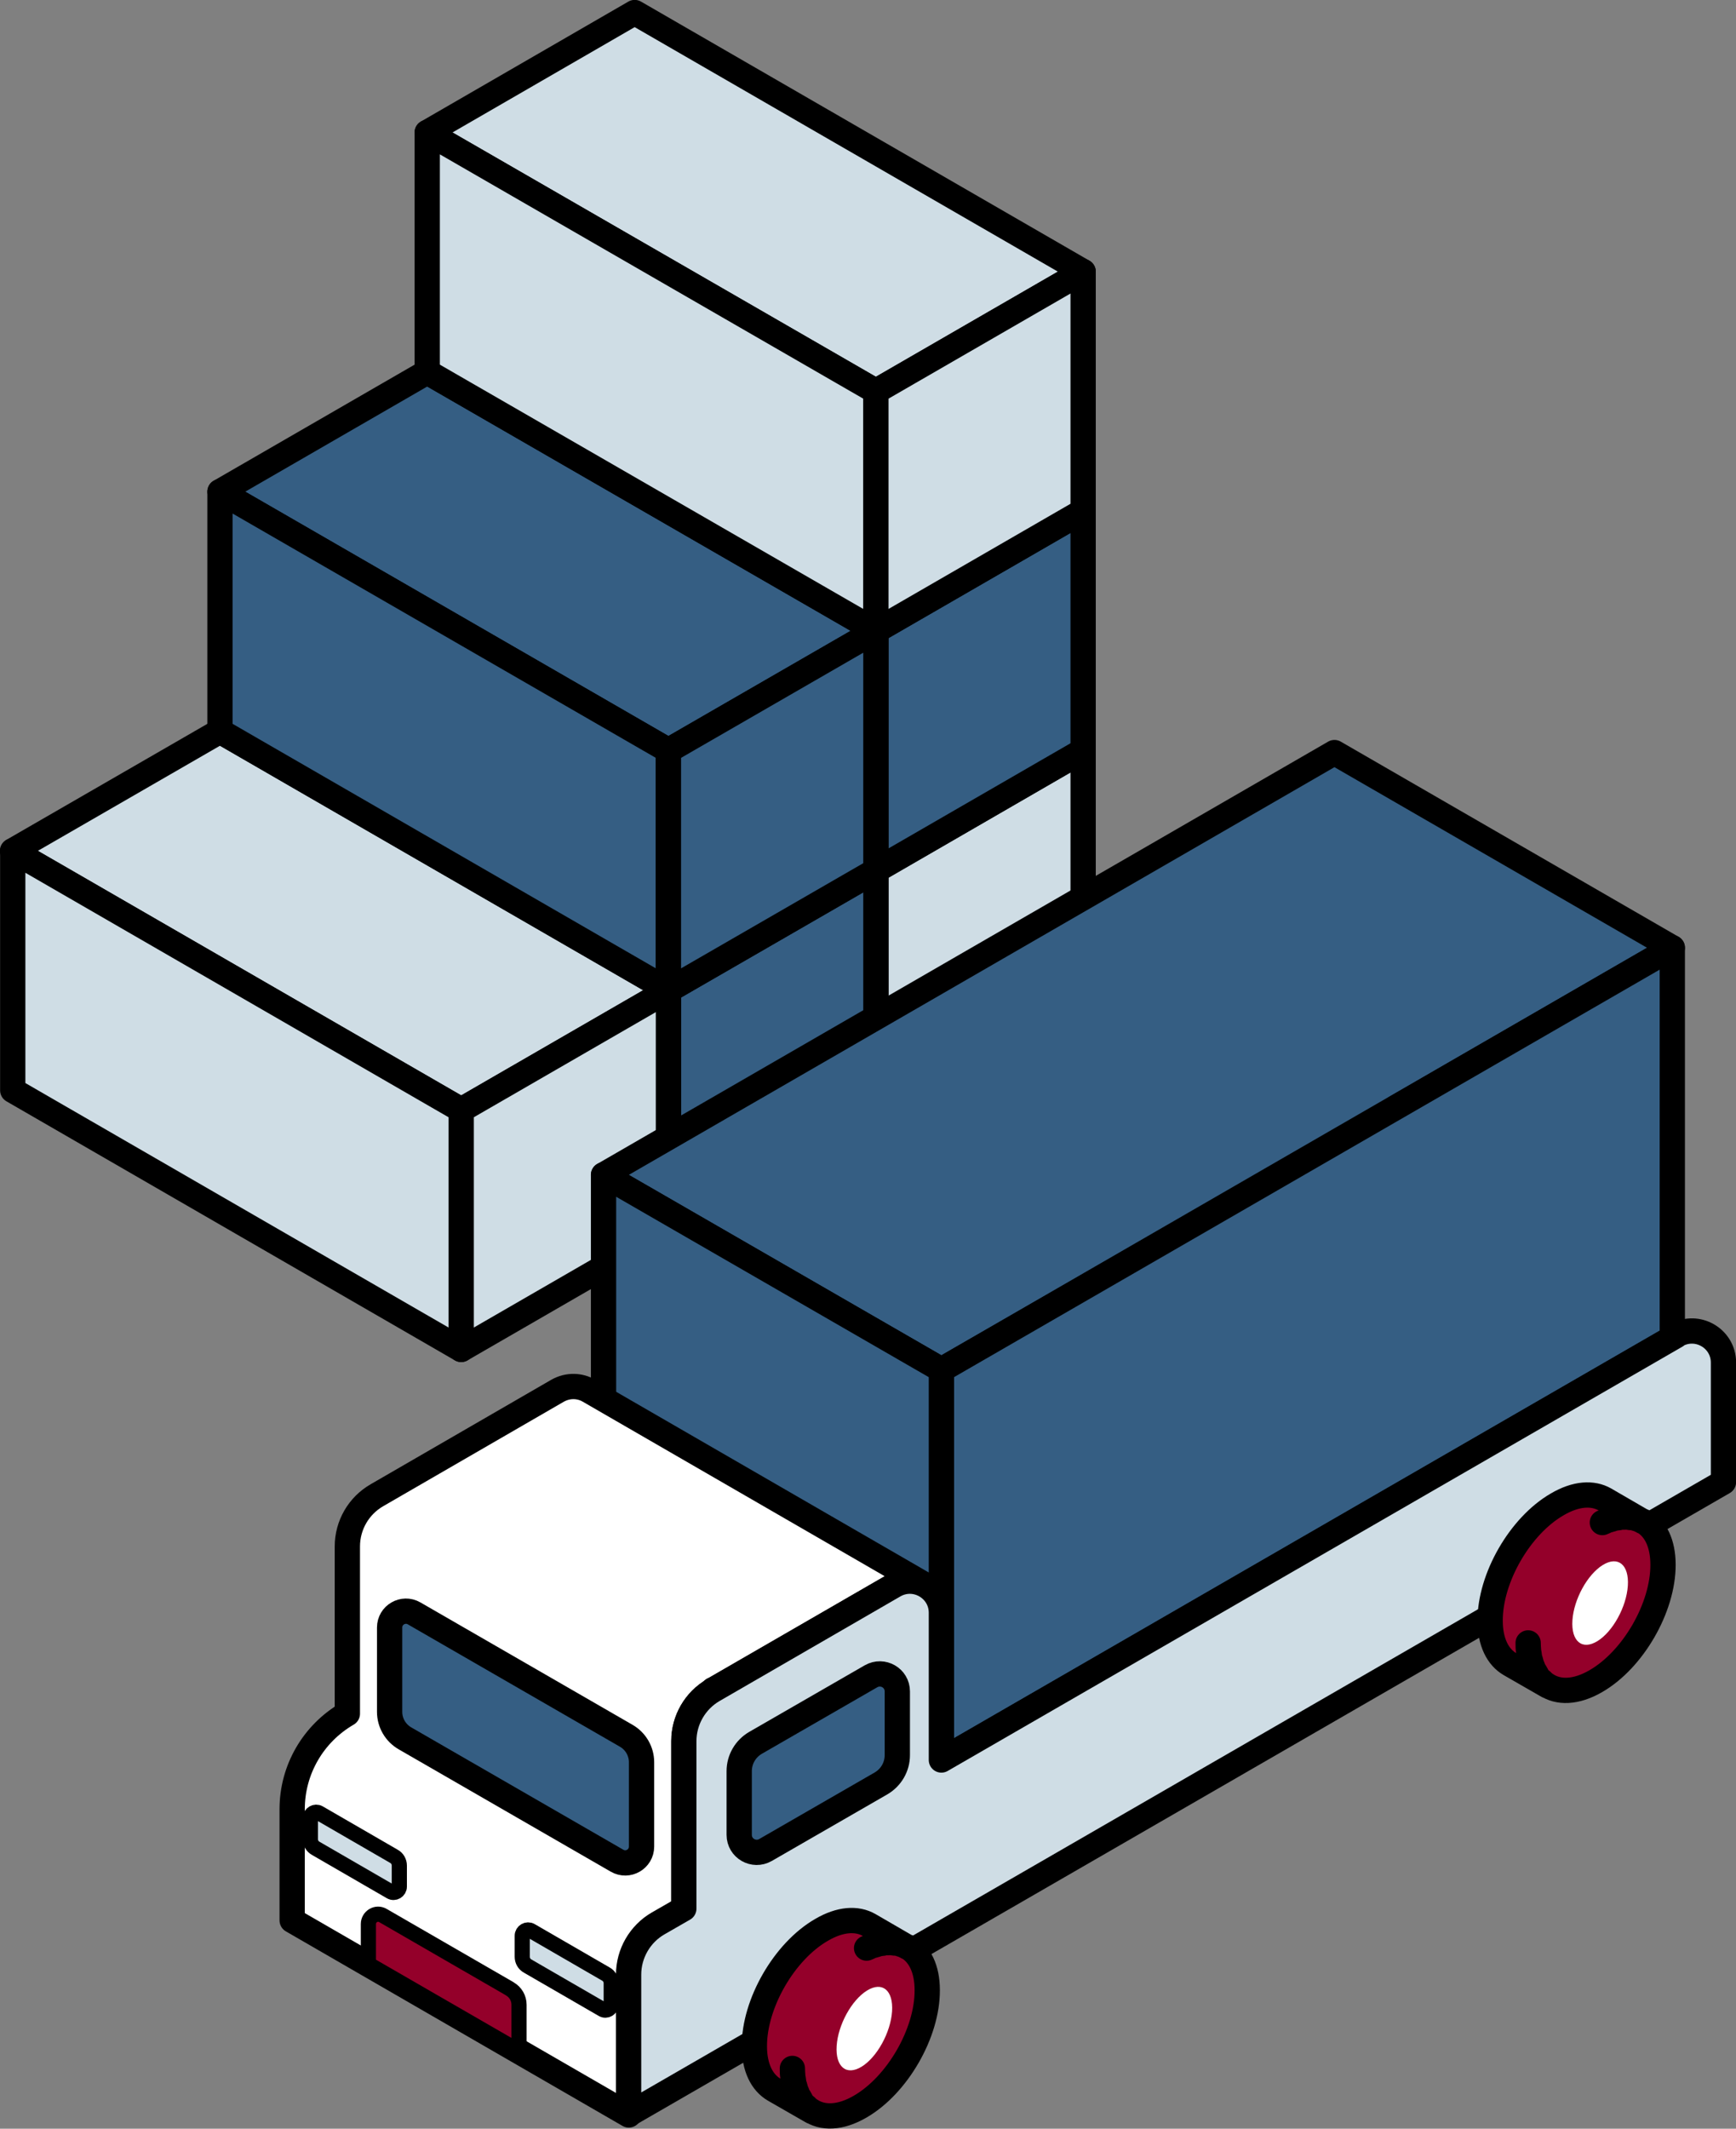 <?xml version="1.0" encoding="UTF-8"?><svg id="_レイヤー_2" xmlns="http://www.w3.org/2000/svg" viewBox="0 0 85.86 105.25"><rect x="0" y="0" width="85.86" height="105.25" fill="#808080" stroke="none"/><defs><style>.cls-1{stroke-width:.75px;}.cls-1,.cls-2{fill:none;stroke:#000;stroke-linecap:round;stroke-linejoin:round;}.cls-2{stroke-width:1.25px;}.cls-3{fill:#fff;}.cls-4{fill:#94002a;}.cls-5{fill:#db888c;}.cls-6{fill:#cfdde5;}.cls-7{fill:#c3d2d3;}.cls-8{fill:#355e83;}</style></defs><g id="text"><g><polygon class="cls-8" points="21.13 30.23 43.32 43.04 53.57 37.11 31.39 24.31 21.13 30.23"/><polygon class="cls-2" points="21.13 30.23 43.32 43.04 53.57 37.11 31.39 24.31 21.13 30.23"/><polygon class="cls-8" points="43.32 43.04 21.13 30.23 21.13 42.07 43.32 54.88 43.32 43.04"/><polygon class="cls-2" points="43.32 43.04 21.13 30.23 21.13 42.07 43.32 54.88 43.32 43.04"/><polygon class="cls-6" points="43.32 43.04 53.57 37.11 53.57 48.96 43.32 54.88 43.32 43.04"/><polygon class="cls-2" points="43.32 43.04 53.57 37.11 53.57 48.96 43.32 54.88 43.32 43.04"/><polygon class="cls-8" points="10.88 36.15 33.06 48.96 43.32 43.04 21.13 30.23 10.88 36.15"/><polygon class="cls-2" points="10.88 36.15 33.06 48.96 43.32 43.04 21.13 30.23 10.88 36.15"/><polygon class="cls-8" points="33.06 48.96 10.88 36.15 10.88 47.99 33.06 60.8 33.06 48.96"/><polygon class="cls-2" points="33.06 48.96 10.88 36.15 10.88 47.99 33.06 60.8 33.06 48.96"/><polygon class="cls-8" points="33.06 48.96 43.32 43.04 43.32 54.88 33.06 60.8 33.06 48.96"/><polygon class="cls-2" points="33.06 48.96 43.32 43.04 43.32 54.88 33.06 60.8 33.06 48.96"/><polygon class="cls-6" points=".62 42.07 22.81 54.88 33.06 48.96 10.88 36.15 .62 42.07"/><polygon class="cls-2" points=".62 42.07 22.81 54.88 33.06 48.96 10.88 36.15 .62 42.07"/><polygon class="cls-6" points="22.81 54.88 .63 42.07 .63 53.91 22.81 66.72 22.81 54.88"/><polygon class="cls-2" points="22.81 54.88 .63 42.07 .63 53.91 22.81 66.72 22.81 54.88"/><polygon class="cls-6" points="22.81 54.88 33.06 48.96 33.06 60.8 22.81 66.72 22.81 54.88"/><polygon class="cls-2" points="22.81 54.88 33.06 48.96 33.06 60.8 22.81 66.72 22.81 54.88"/><polygon class="cls-8" points="21.13 18.39 43.32 31.19 53.57 25.27 31.39 12.47 21.13 18.39"/><polygon class="cls-2" points="21.13 18.39 43.32 31.19 53.57 25.27 31.39 12.47 21.13 18.39"/><polygon class="cls-8" points="43.32 31.19 21.13 18.39 21.13 30.23 43.32 43.03 43.32 31.19"/><polygon class="cls-2" points="43.32 31.19 21.13 18.39 21.13 30.23 43.32 43.03 43.32 31.19"/><polygon class="cls-8" points="43.32 31.19 53.57 25.27 53.57 37.11 43.32 43.03 43.32 31.19"/><polygon class="cls-2" points="43.32 31.19 53.57 25.27 53.57 37.11 43.32 43.03 43.32 31.19"/><polygon class="cls-8" points="10.88 24.31 33.06 37.11 43.32 31.19 21.13 18.39 10.88 24.31"/><polygon class="cls-2" points="10.88 24.31 33.06 37.11 43.32 31.19 21.13 18.39 10.88 24.31"/><polygon class="cls-8" points="33.06 37.11 10.88 24.31 10.88 36.15 33.06 48.96 33.06 37.11"/><polygon class="cls-2" points="33.06 37.11 10.88 24.31 10.88 36.15 33.06 48.96 33.06 37.11"/><polygon class="cls-8" points="33.06 37.11 43.32 31.19 43.32 43.04 33.06 48.96 33.06 37.11"/><polygon class="cls-2" points="33.06 37.11 43.32 31.19 43.32 43.04 33.06 48.96 33.06 37.11"/><polygon class="cls-6" points="21.13 6.55 43.32 19.35 53.57 13.43 31.39 .62 21.13 6.55"/><polygon class="cls-2" points="21.13 6.55 43.32 19.35 53.57 13.43 31.39 .62 21.13 6.55"/><polygon class="cls-6" points="43.32 19.35 21.13 6.55 21.13 18.39 43.32 31.19 43.32 19.35"/><polygon class="cls-2" points="43.32 19.35 21.13 6.55 21.13 18.39 43.32 31.19 43.32 19.35"/><polygon class="cls-6" points="43.32 19.35 53.57 13.43 53.57 25.27 43.32 31.19 43.32 19.35"/><polygon class="cls-2" points="43.32 19.35 53.57 13.43 53.57 25.27 43.32 31.19 43.32 19.35"/><polygon class="cls-7" points="82.9 66.04 33.82 94.38 17.17 84.77 66.24 56.43 82.9 66.04"/><path class="cls-7" d="M82.9,66.04l-16.65-9.61c.52-.3,1.1-.26,1.55,0l16.65,9.61c-.45-.26-1.04-.3-1.55,0"/><polygon class="cls-5" points="29.85 58.09 29.85 58.09 66 37.21 29.85 58.09"/><polygon class="cls-8" points="82.71 46.86 66 37.21 29.85 58.09 46.56 67.73 69.02 54.82 69.02 54.77 82.71 46.86"/><polygon class="cls-2" points="82.71 46.86 66 37.21 29.85 58.09 46.56 67.73 69.02 54.82 69.02 54.77 82.71 46.86"/><polygon class="cls-8" points="46.56 67.73 46.56 87.03 82.71 66.16 82.71 46.86 46.56 67.73"/><polygon class="cls-2" points="46.56 67.73 46.56 87.03 82.71 66.16 82.71 46.86 46.56 67.73"/><polygon class="cls-8" points="29.85 58.09 29.85 77.38 46.56 87.03 46.56 67.73 29.85 58.09"/><polygon class="cls-2" points="29.85 58.09 29.85 77.38 46.56 87.03 46.56 67.73 29.85 58.09"/><path class="cls-3" d="M29.13,68.76c-.45-.26-1.03-.29-1.55,0l-8.94,5.17c-.9,.52-1.46,1.48-1.46,2.53v8.27c-1.69,.98-2.73,2.77-2.73,4.72h0s0,0,0,0v5.5l16.65,9.62v-5.5c0-1.95,1.04-3.76,2.73-4.68l-.05-.03,.05,.03v-8.31c0-1.04,.56-2.01,1.46-2.5l-.02-.04h.02s8.94-5.16,8.94-5.16c.52-.3,1.1-.26,1.55,0l-16.65-9.62Z"/><path class="cls-2" d="M29.13,68.76c-.45-.26-1.03-.29-1.55,0l-8.94,5.17c-.9,.52-1.46,1.48-1.46,2.53v8.27c-1.69,.98-2.73,2.77-2.73,4.72h0s0,0,0,0v5.5l16.65,9.62v-5.5c0-1.95,1.04-3.76,2.73-4.68l-.05-.03,.05,.03v-8.31c0-1.04,.56-2.01,1.46-2.5l-.02-.04h.02s8.94-5.16,8.94-5.16c.52-.3,1.1-.26,1.55,0l-16.65-9.62Z"/><path class="cls-6" d="M82.9,66.04l-36.34,20.98v-7.28c0-1.2-1.3-1.95-2.34-1.35l-8.94,5.17c-.9,.52-1.46,1.49-1.46,2.53v8.28l-1.27,.73c-.9,.52-1.46,1.49-1.46,2.53v6.91l54.15-31.26v-5.91c0-1.2-1.3-1.95-2.34-1.35"/><path class="cls-2" d="M82.9,66.04l-36.34,20.98v-7.28c0-1.2-1.3-1.95-2.34-1.35l-8.94,5.17c-.9,.52-1.46,1.49-1.46,2.53v8.28l-1.27,.73c-.9,.52-1.46,1.49-1.46,2.53v6.91l54.15-31.26v-5.91c0-1.2-1.3-1.95-2.34-1.35Z"/><path class="cls-8" d="M37.37,86.17l5.71-3.29c.58-.33,1.3,.08,1.3,.75v3.15c0,.58-.31,1.11-.81,1.4l-5.71,3.29c-.58,.33-1.3-.08-1.3-.75v-3.15c0-.58,.31-1.11,.81-1.4"/><path class="cls-2" d="M37.37,86.17l5.71-3.29c.58-.33,1.3,.08,1.3,.75v3.15c0,.58-.31,1.11-.81,1.4l-5.71,3.29c-.58,.33-1.3-.08-1.3-.75v-3.15c0-.58,.31-1.11,.81-1.4Z"/><path class="cls-8" d="M30.97,85.82l-10.49-6.05c-.54-.31-1.21,.08-1.21,.7v4.17c0,.54,.29,1.04,.76,1.31l10.49,6.05c.54,.31,1.21-.08,1.21-.7v-4.17c0-.54-.29-1.04-.76-1.31"/><path class="cls-2" d="M30.97,85.82l-10.49-6.05c-.54-.31-1.21,.08-1.21,.7v4.17c0,.54,.29,1.04,.76,1.31l10.49,6.05c.54,.31,1.21-.08,1.21-.7v-4.17c0-.54-.29-1.04-.76-1.31Z"/><path class="cls-6" d="M29.96,97.6l-3.7-2.14c-.19-.11-.43,.03-.43,.25v1.04c0,.19,.1,.37,.27,.46l3.7,2.14c.19,.11,.43-.03,.43-.25v-1.04c0-.19-.1-.37-.27-.46"/><path class="cls-1" d="M29.96,97.6l-3.7-2.14c-.19-.11-.43,.03-.43,.25v1.04c0,.19,.1,.37,.27,.46l3.7,2.14c.19,.11,.43-.03,.43-.25v-1.04c0-.19-.1-.37-.27-.46Z"/><path class="cls-6" d="M19.48,91.78l-3.7-2.14c-.19-.11-.43,.03-.43,.25v1.04c0,.19,.1,.37,.27,.46l3.7,2.14c.19,.11,.43-.03,.43-.25v-1.04c0-.19-.1-.37-.27-.46"/><path class="cls-1" d="M19.48,91.78l-3.7-2.14c-.19-.11-.43,.03-.43,.25v1.04c0,.19,.1,.37,.27,.46l3.7,2.14c.19,.11,.43-.03,.43-.25v-1.04c0-.19-.1-.37-.27-.46Z"/><path class="cls-4" d="M25.21,98.33l-6.27-3.62c-.32-.19-.72,.05-.72,.42v1.98l7.45,4.3v-2.29c0-.32-.17-.62-.45-.78"/><path class="cls-1" d="M25.21,98.33l-6.27-3.62c-.32-.19-.72,.05-.72,.42v1.98l7.45,4.3v-2.29c0-.32-.17-.62-.45-.78Z"/><path class="cls-4" d="M44.87,96.27s0,0,0,0l-1.88-1.09c-.61-.35-1.44-.3-2.36,.24-1.84,1.06-3.33,3.64-3.32,5.76,0,1.05,.38,1.79,.98,2.14l1.88,1.08s-.07-.05-.11-.08c.61,.43,1.5,.41,2.48-.16,1.84-1.06,3.33-3.64,3.32-5.76,0-1.06-.38-1.8-.98-2.14m-.63-.2s-.09-.01-.14-.02c.05,0,.09,.01,.14,.02m.51,.14s-.07-.04-.11-.05c.04,.01,.08,.04,.11,.05m-.24-.09s-.08-.03-.13-.04c.04,0,.08,.02,.13,.04m-4.84,7.84s.06,.08,.09,.12c-.03-.04-.06-.08-.09-.12m-.48-1.69c0,.13,0,.26,.02,.38-.01-.12-.02-.25-.02-.38m.04,.51c0,.07,.02,.15,.03,.22-.01-.07-.02-.14-.03-.22m.07,.35c.02,.06,.03,.12,.05,.18-.02-.06-.03-.12-.05-.18m.1,.31c.02,.05,.04,.11,.06,.16-.02-.05-.04-.1-.06-.16m.13,.27s.05,.09,.08,.14c-.03-.04-.05-.09-.08-.14m.33,.44s.07,.07,.1,.1c-.04-.03-.07-.07-.1-.1m3.12-7.88s-.08,.03-.12,.05c.04-.02,.08-.03,.12-.05m.84-.22s.1,0,.14,0c-.05,0-.09,0-.14,0m-.63,.14s.09-.03,.14-.04c-.05,.01-.09,.02-.14,.04m.32-.09c.05-.01,.1-.02,.15-.02-.05,0-.1,.01-.15,.02"/><path class="cls-2" d="M44.87,96.27s0,0,0,0l-1.88-1.09c-.61-.35-1.44-.3-2.36,.24-1.84,1.06-3.33,3.64-3.32,5.76,0,1.05,.38,1.79,.98,2.14l1.88,1.08s-.07-.05-.11-.08c.61,.43,1.5,.41,2.48-.16,1.84-1.06,3.33-3.64,3.32-5.76,0-1.06-.38-1.8-.98-2.14Zm-.63-.2s-.09-.01-.14-.02c.05,0,.09,.01,.14,.02Zm.51,.14s-.07-.04-.11-.05c.04,.01,.08,.04,.11,.05Zm-.24-.09s-.08-.03-.13-.04c.04,0,.08,.02,.13,.04Zm-4.84,7.84s.06,.08,.09,.12c-.03-.04-.06-.08-.09-.12Zm-.48-1.69c0,.13,0,.26,.02,.38-.01-.12-.02-.25-.02-.38Zm.04,.51c0,.07,.02,.15,.03,.22-.01-.07-.02-.14-.03-.22Zm.07,.35c.02,.06,.03,.12,.05,.18-.02-.06-.03-.12-.05-.18Zm.1,.31c.02,.05,.04,.11,.06,.16-.02-.05-.04-.1-.06-.16Zm.13,.27s.05,.09,.08,.14c-.03-.04-.05-.09-.08-.14Zm.33,.44s.07,.07,.1,.1c-.04-.03-.07-.07-.1-.1Zm3.12-7.88s-.08,.03-.12,.05c.04-.02,.08-.03,.12-.05Zm.84-.22s.1,0,.14,0c-.05,0-.09,0-.14,0Zm-.63,.14s.09-.03,.14-.04c-.05,.01-.09,.02-.14,.04Zm.32-.09c.05-.01,.1-.02,.15-.02-.05,0-.1,.01-.15,.02Z"/><path class="cls-3" d="M42.88,98.42c-.76,.47-1.43,1.69-1.5,2.73-.07,1.04,.48,1.5,1.24,1.03,.76-.47,1.43-1.69,1.5-2.73,.07-1.04-.48-1.5-1.24-1.03"/><path class="cls-4" d="M81.26,75.23s0,0,0,0l-1.88-1.09c-.61-.35-1.44-.3-2.36,.24-1.84,1.06-3.33,3.64-3.32,5.76,0,1.05,.38,1.79,.98,2.14l1.88,1.08s-.07-.05-.11-.08c.61,.43,1.5,.41,2.48-.16,1.84-1.06,3.33-3.64,3.32-5.76,0-1.06-.38-1.8-.98-2.14m-.63-.2s-.09-.01-.14-.02c.05,0,.09,.01,.14,.02m.51,.14s-.07-.04-.11-.05c.04,.01,.08,.04,.11,.05m-.24-.09s-.08-.03-.13-.04c.04,0,.08,.02,.13,.04m-4.84,7.84s.06,.08,.09,.12c-.03-.04-.06-.08-.09-.12m-.48-1.69c0,.13,0,.26,.02,.38-.01-.12-.02-.25-.02-.38m.04,.51c0,.07,.02,.15,.03,.22-.01-.07-.02-.14-.03-.22m.07,.35c.02,.06,.03,.12,.05,.18-.02-.06-.03-.12-.05-.18m.1,.31c.02,.05,.04,.11,.06,.16-.02-.05-.04-.1-.06-.16m.13,.27s.05,.09,.08,.14c-.03-.04-.05-.09-.08-.14m.33,.44s.07,.07,.1,.1c-.04-.03-.07-.07-.1-.1m3.12-7.88s-.08,.03-.12,.05c.04-.02,.08-.03,.12-.05m.84-.22s.1,0,.14,0c-.05,0-.09,0-.14,0m-.63,.14s.09-.03,.14-.04c-.05,.01-.09,.02-.14,.04m.32-.09c.05-.01,.1-.02,.15-.02-.05,0-.1,.01-.15,.02"/><path class="cls-2" d="M81.26,75.23s0,0,0,0l-1.88-1.09c-.61-.35-1.44-.3-2.36,.24-1.84,1.06-3.33,3.64-3.32,5.76,0,1.05,.38,1.79,.98,2.14l1.88,1.08s-.07-.05-.11-.08c.61,.43,1.5,.41,2.48-.16,1.84-1.06,3.33-3.64,3.32-5.76,0-1.06-.38-1.8-.98-2.14Zm-.63-.2s-.09-.01-.14-.02c.05,0,.09,.01,.14,.02Zm.51,.14s-.07-.04-.11-.05c.04,.01,.08,.04,.11,.05Zm-.24-.09s-.08-.03-.13-.04c.04,0,.08,.02,.13,.04Zm-4.84,7.84s.06,.08,.09,.12c-.03-.04-.06-.08-.09-.12Zm-.48-1.69c0,.13,0,.26,.02,.38-.01-.12-.02-.25-.02-.38Zm.04,.51c0,.07,.02,.15,.03,.22-.01-.07-.02-.14-.03-.22Zm.07,.35c.02,.06,.03,.12,.05,.18-.02-.06-.03-.12-.05-.18Zm.1,.31c.02,.05,.04,.11,.06,.16-.02-.05-.04-.1-.06-.16Zm.13,.27s.05,.09,.08,.14c-.03-.04-.05-.09-.08-.14Zm.33,.44s.07,.07,.1,.1c-.04-.03-.07-.07-.1-.1Zm3.12-7.88s-.08,.03-.12,.05c.04-.02,.08-.03,.12-.05Zm.84-.22s.1,0,.14,0c-.05,0-.09,0-.14,0Zm-.63,.14s.09-.03,.14-.04c-.05,.01-.09,.02-.14,.04Zm.32-.09c.05-.01,.1-.02,.15-.02-.05,0-.1,.01-.15,.02Z"/><path class="cls-3" d="M79.27,77.38c-.76,.47-1.43,1.69-1.5,2.73-.07,1.04,.48,1.5,1.24,1.03,.76-.47,1.43-1.69,1.5-2.73,.07-1.04-.48-1.5-1.24-1.03"/></g></g></svg>